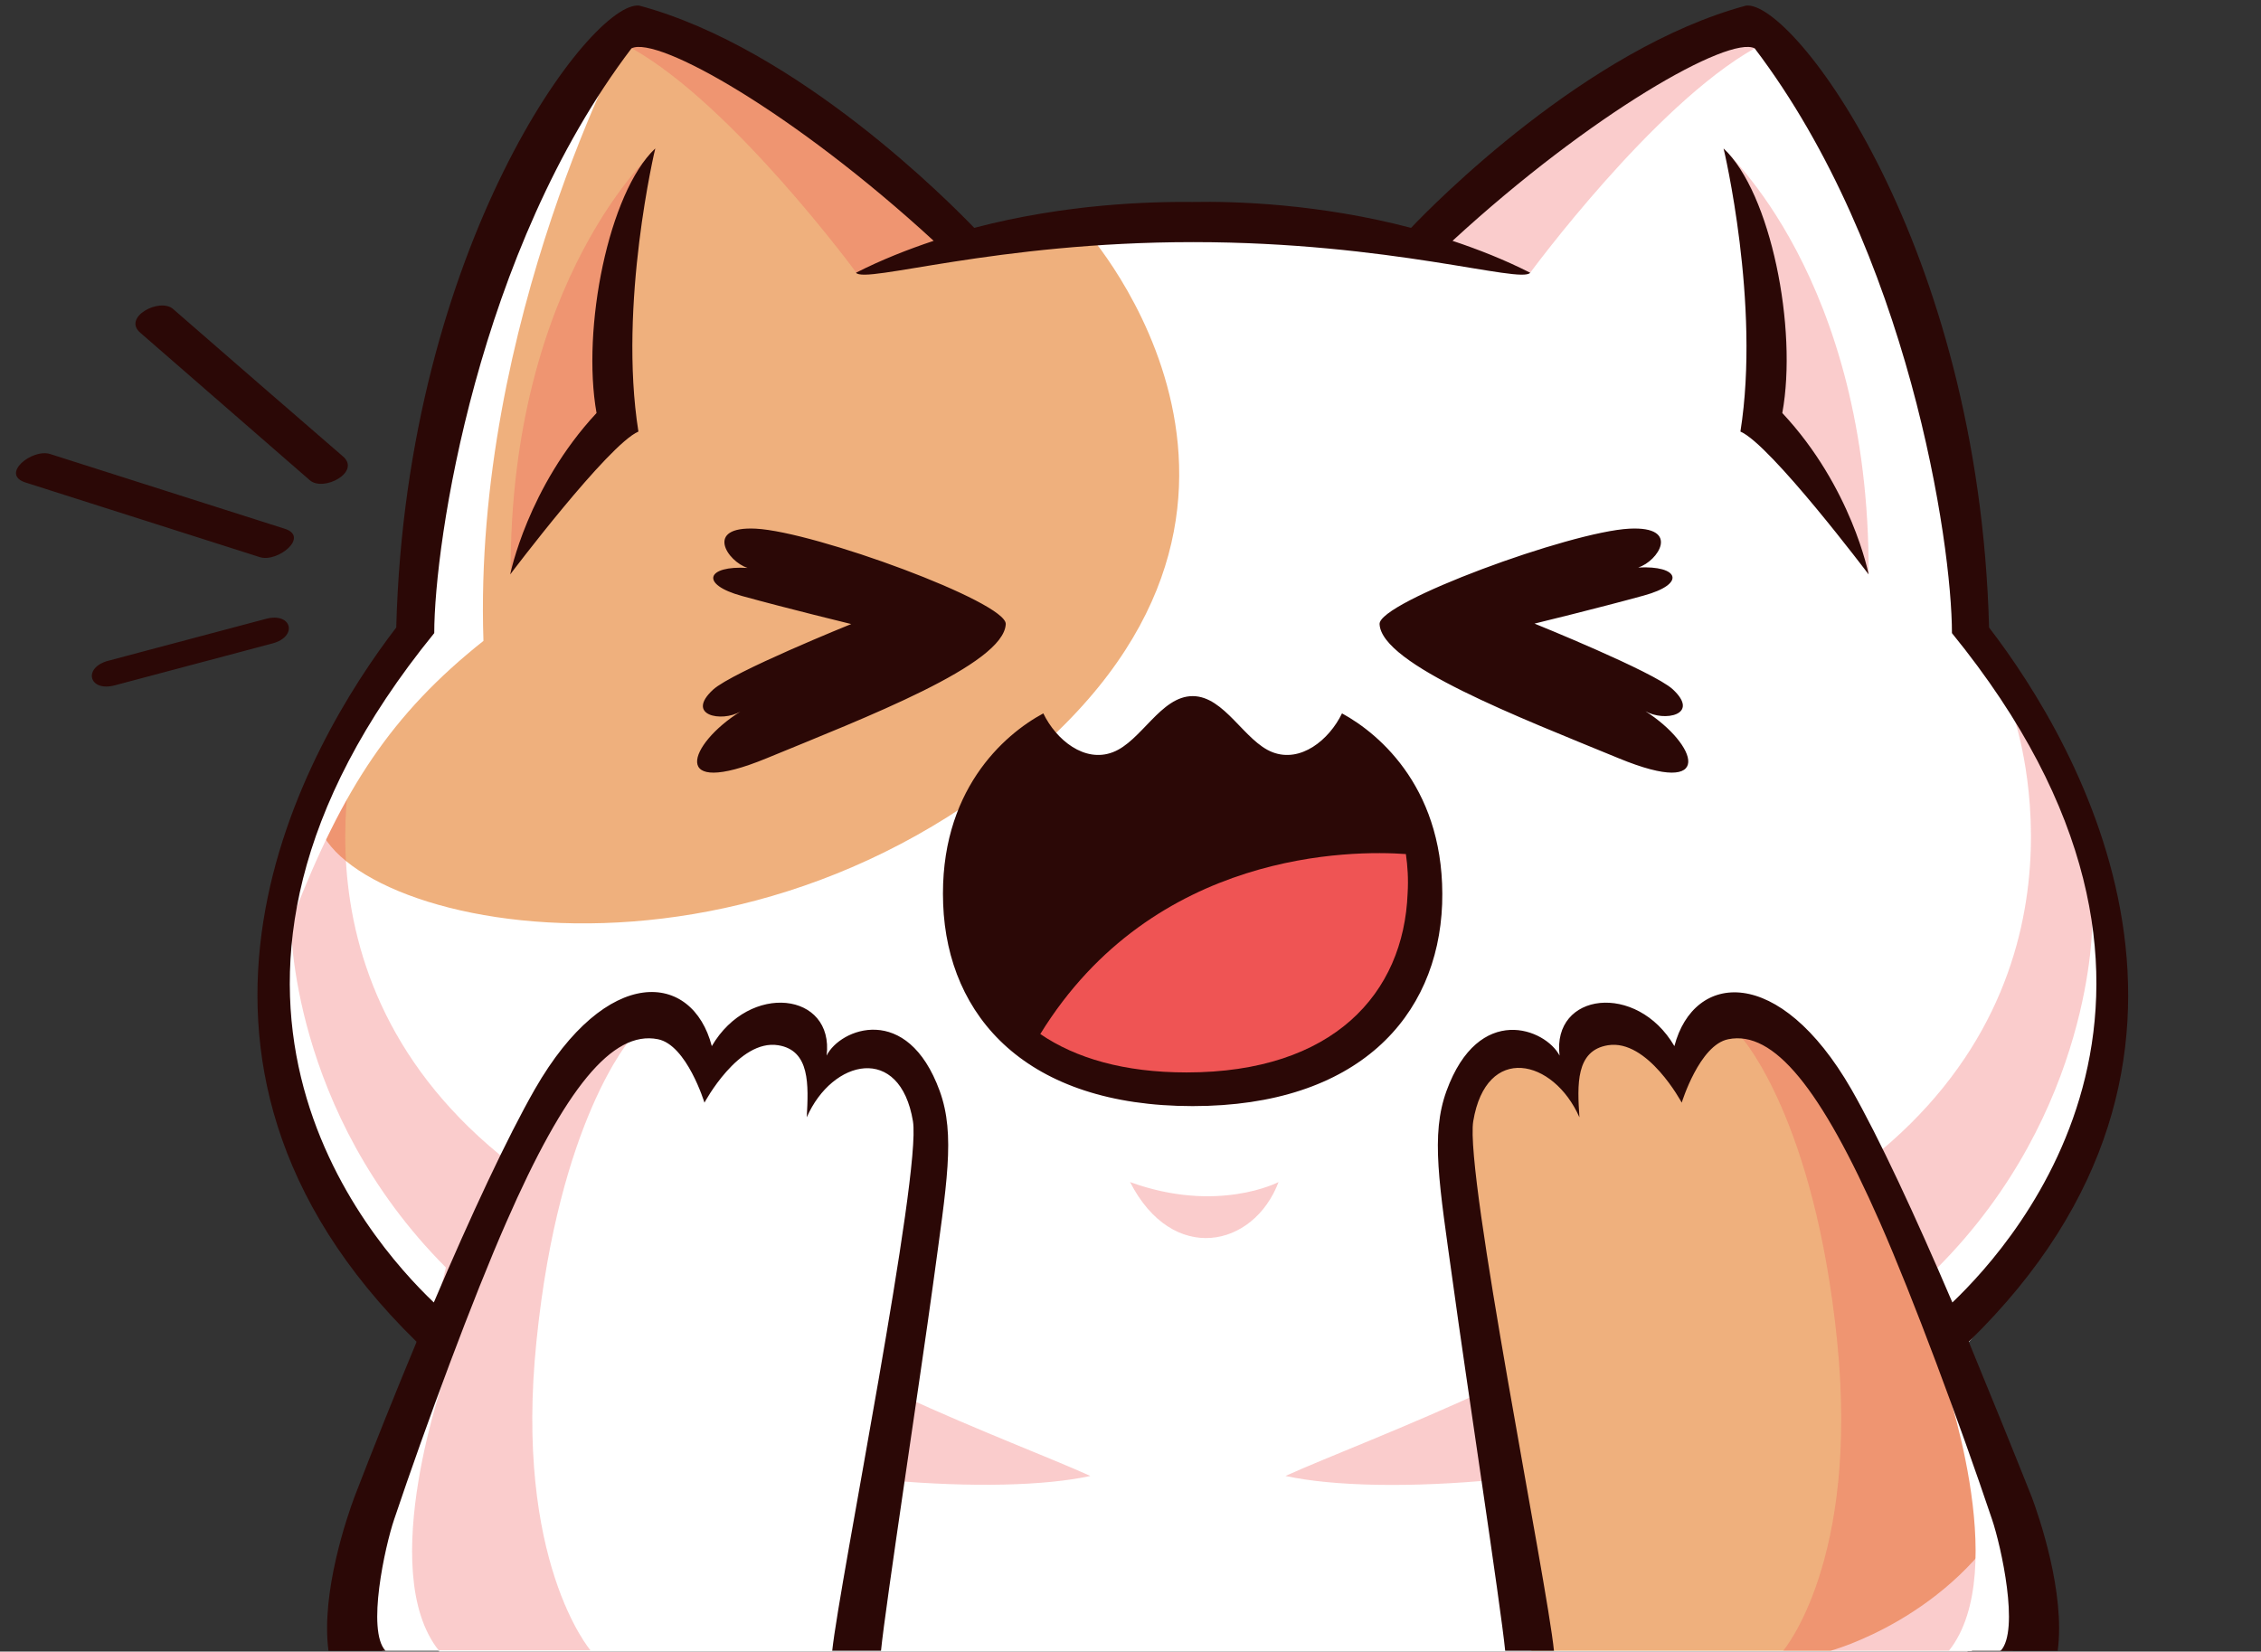 <?xml version="1.0" encoding="UTF-8"?><svg xmlns="http://www.w3.org/2000/svg" xmlns:xlink="http://www.w3.org/1999/xlink" height="382.7" preserveAspectRatio="xMidYMid meet" version="1.0" viewBox="-3.7 -1.3 523.8 382.7" width="523.8" zoomAndPan="magnify"><rect x="-3.7" y="-1.3" width="523.8" height="382.7" fill="#333333" stroke="none"/><g id="change1_1"><path d="M98,381.2c0,0-2.4,0-5.3-15.9c-3.6-19.9,4.5-56.7,5.7-59.6c-8.3-6.3-40.7-36.5-39.1-78.3s32.9-84,32.9-84 s4.7-88.7,51.7-139c17.1,1.7,65.4,43.3,74.2,51.1c22.2-6.8,85.6-5.9,109.1-0.2c0,0,32.1-36.8,76.5-48.8c7.5,2.7,58,87.3,48.6,137.8 c15.1,13.8,66.8,92.2-4.2,165.2c13.6,38.1,5,71.8,5,71.8L98,381.2L98,381.2z M98,381.2c0,0-5.3-2.7-6.7-12.3 c-3.1-21.1,5.7-59.5,7.1-63.1c-8.3-6.3-40.7-36.5-39.1-78.3s32.9-84,32.9-84s2.7-86.7,49.7-137c17.1,1.7,67.4,41.3,76.2,49.1 c22.2-6.8,85.6-5.9,109.1-0.2c0,0,29.4-36.8,73.7-48.8c7.5,2.7,60.7,87.3,51.3,137.8c15.1,13.8,66.8,92.2-4.2,165.2 c13.6,38.1,4.1,71.8,4.1,71.8H98V381.2z" fill="#fff"/></g><g id="change2_1"><path d="M247.9,52.2c0,0,58.7,65.3-17.5,125.5s-172.8,29.8-159.7,3.9c0,0,12.7-32.2,24.6-39.7 c-7.3-19.3,9.9-73.2,25.6-105.1c0,0,15.8-30.2,23-32.3s53.7,30.3,72.5,47.5C228.4,53.5,247.9,52.2,247.9,52.2z M420.4,381.2 c0,0,28.2-7.6,42.3-33.7c-16.7-41.2-34.8-97.6-50.2-108.2c-15.4-10.6-19.6-1.6-25.9,7.9c-5.8-10.7-22.8-18.9-28.1,0 c-6.6-8.9-26.5-10.2-25.7,21.9c0.9,32.1,18.3,112.1,18.3,112.1H420.4z" fill="#efb07d"/></g><g id="change3_1"><path d="M140.7,89.7c0,0-14.4,22.1-26.1,42.1c-0.3-68.7,33.7-98.6,33.7-98.6C139.6,51.8,140.7,89.7,140.7,89.7z M404.4,89.7c0,0,13,22.1,24.8,42.1c0.3-68.7-33.7-98.6-33.7-98.6C404.2,51.8,404.4,89.7,404.4,89.7z M114.6,268.3 c-56-43.5-34.1-104.2-34.1-104.2c-30.8,33.1-27.9,103,8,138.1c2.6,2.5,5.4,4.9,8.5,7.1C102.3,296.5,109.6,279.8,114.6,268.3z M205.1,322l-3.1,19.7c19.4,1.7,36.4,1.3,46.9-1C239.4,336.4,223.9,330.6,205.1,322z M342.1,320.1c-20.7,9.6-37.8,16-48,20.6 c11,2.4,29.1,2.8,49.5,0.8L342.1,320.1z M462.6,164.1c0,0,21.6,59.9-33.1,103.3c4.6,11.2,12.3,29.6,17.7,41c2.6-2,5.1-4.1,7.3-6.2 C490.5,267.1,493.4,197.2,462.6,164.1z M400,239.4c0,0,16.7,18.8,21.9,70c5.2,51.2-12.5,71.8-12.5,71.8h53.2c0,0,6.3-10.7,1-26.9 c-5.2-16.2-38-105.3-54.3-115C393.1,229.6,400,239.4,400,239.4z M133.2,239.2c-16.3,9.7-49.1,98.9-54.3,115c-5.2,16.2,1,26.9,1,26.9 h53.2c0,0-17.8-20.7-12.5-71.8c5.2-51.2,21.9-70,21.9-70S149.5,229.6,133.2,239.2z M292.5,272.6c0,0-14.1,7.4-34.4,0 C267.9,291.8,286.7,287.9,292.5,272.6z M350.8,61.9c0,0,28.5-38.8,52-52c0.9-3.4-11.7-6.2-32,9.5s-43.6,36-43.6,36L350.8,61.9z M218.3,55.4c0,0-23.3-20.3-43.6-36s-32.9-12.9-32-9.5c23.5,13.2,52,52,52,52L218.3,55.4z" fill="#ef5454" opacity=".3"/></g><g id="change1_2"><path d="M141.8,6.5c0,0-36,66.8-33.5,140.7c-21.4,17-32.6,34.4-44,63.6c-0.4-17.7,10.2-37.9,27.8-67.3 C94.8,105.9,117.2,29.3,141.8,6.5z M93,305.3c0,0,3.7,0.4,6.6-12.9c-36.2-36.3-35.9-79.8-35.9-79.8C44.8,254.2,93,305.3,93,305.3z M85.5,381.2c2.5,0,8.1,0,12.5,0c-14.9-18.6,1.6-64.4,1.6-64.4C71.1,354.3,78.7,381.2,85.5,381.2z M446.2,316.8 c0,0,16.4,45.8,1.6,64.4c5.1,0,9.2,0,11.8,0c5-1.6,5.8-1.8,5.8-1.8S474.7,354.3,446.2,316.8z M481,212.7c0,0,0.3,43.5-35.9,79.8 c2.9,13.3,7.3,17.2,7.3,17.2S499.9,254.2,481,212.7z" fill="#fff"/></g><g id="change4_1"><path d="M373.8,121.2c-13.8,0.7-58.1,17-57.9,22.1c0.4,9.4,32.6,21.7,55.4,31.1s18.1-3.3,6.2-10.9 c4.3,2.5,12.8,0.9,6.3-5.1c-4.5-4.1-32-15.2-32-15.2s14.8-3.6,25.3-6.5c9.9-2.7,8.2-7-1.3-6.5C380.4,128.8,385.8,120.6,373.8,121.2z M307.2,164c-3,6.2-9.6,11.5-16.1,9s-11.1-13-18.5-13s-11.9,10.5-18.5,13c-6.5,2.5-13.1-2.8-16.1-9c-9.1,4.9-24.2,18-23.2,44.2 s19.4,46.8,57.8,46.8c38.3,0,56.8-20.7,57.8-46.8C331.3,182,316.2,168.9,307.2,164z M173.9,174.4c22.8-9.4,55-21.7,55.4-31.1 c0.2-5.1-44.2-21.4-57.9-22.1c-12-0.6-6.6,7.6-1.9,9.1c-9.5-0.6-11.2,3.8-1.3,6.5c10.5,2.9,25.3,6.5,25.3,6.5s-27.5,11.1-32,15.2 c-6.5,6,2,7.6,6.3,5.1C155.8,171.1,151.1,183.8,173.9,174.4z M395.6,33.1c0,0,8.6,36,3.9,65.6c7,3,29.7,33.1,29.7,33.1 s-3.9-20.2-20-37.4C412.8,74.8,406.5,43.3,395.6,33.1z M452.4,309.6c67.7-66,25.6-138.3,4.7-165.5C454.8,55.5,411.7-1.3,400.8,0 c-36.9,9.9-72.5,46.1-77.6,51.5c-21.3-5.6-40.9-6.2-50.6-6c-9.7-0.1-29.3,0.4-50.6,6c-5.2-5.4-40.7-41.6-77.6-51.5 c-11-1.3-54,55.5-56.3,144.1c-20.8,27.1-62.9,99.4,4.7,165.5l0,0l-0.1,0.3c-4.9,11.8-9.8,24-14.3,35.7c-1.6,4.3-7.8,22.1-6,35.6 c3.2,0,12.8,0,13.2,0c-4.4-4.7-0.1-24.2,2-30.4c7.5-22.3,18.3-51.4,26-68.9c13.6-31.1,24.6-44.5,35.1-42.4 c6.7,1.3,10.8,14.7,10.8,14.7s7.9-14.8,17.1-13.3c7.4,1.2,7,9.2,6.6,16.7c5.9-13.5,21.6-17.1,24.6,0.9c2,12.2-17,106.7-18.7,122.7 c0,0,7,0,11.3,0c1-10.2,9.2-63.9,12.1-85.2c3.1-23,5.2-34.3,1.5-44.5c-7.5-20.6-23.1-14.5-26.2-8.2c1.8-14.7-17.9-17.1-26.6-2.2 c-4.5-17.3-24.3-19.1-41,10c-6.4,11.2-14.8,29.2-23.4,49.4l0,0l0,0c-15.3-14.6-66.8-72.9,0.1-155.1c0-20.9,10-88.5,45.7-135.5 c6-3,37.7,14.9,70,44.6c-6,2-12.1,4.4-18,7.4c2.2,2.6,32.3-7.1,78.1-7.1s75.9,9.7,78.1,7.1c-5.9-3-12-5.4-18-7.4 c32.3-29.7,64.1-47.6,70-44.6c35.7,47,45.7,114.7,45.7,135.5c66.9,82.2,15.4,140.5,0.1,155.1c-8.6-20.1-17-38.2-23.4-49.4 c-16.7-29-36.5-27.2-41-10c-8.7-14.9-28.4-12.5-26.6,2.2c-3.2-6.2-18.7-12.4-26.2,8.2c-3.7,10.2-1.7,21.5,1.5,44.5 c2.9,21.3,11.1,75,12.1,85.2c4.2,0,11.3,0,11.3,0c-1.6-16-20.7-110.4-18.7-122.7c3-18.1,18.6-14.5,24.6-0.9 c-0.5-7.5-0.9-15.5,6.6-16.7c9.2-1.5,17.1,13.3,17.1,13.3s4.1-13.4,10.8-14.7c10.5-2.1,21.4,11.3,35.1,42.4 c7.7,17.5,18.5,46.6,26,68.9c2.1,6.2,6.4,25.7,2,30.4c0.4,0,10,0,13.2,0c1.8-13.5-4.4-31.3-6-35.6 C462.3,333.8,457.3,321.5,452.4,309.6z M75.8,104.5C62.6,93.1,49.5,81.7,36.4,70.3c-3.1-2.7-11.8,1.9-7.6,5.5 C41.9,87.2,55,98.6,68.1,110C71.3,112.7,79.9,108.1,75.8,104.5z M62.2,121.2c-18.1-5.8-36.2-11.5-54.3-17.3 c-4.2-1.3-11.6,4.7-5.7,6.6c18.1,5.8,36.2,11.5,54.3,17.3C60.7,129.1,68.1,123,62.2,121.2z M57.9,142.1c-12.2,3.2-24.3,6.5-36.5,9.7 c-6,1.6-4.5,7.3,1.5,5.7c12.2-3.2,24.3-6.5,36.5-9.7C65.4,146.2,63.9,140.5,57.9,142.1z M134.5,94.4c-16,17.2-20,37.4-20,37.4 s22.7-30.1,29.7-33.1c-4.7-29.6,3.9-65.6,3.9-65.6C137.3,43.3,131,74.8,134.5,94.4z" fill="#2b0806"/></g><g id="change3_2"><path d="M322,196.6c0.4,2.8,0.6,5.8,0.4,9.1c-0.9,23.2-17.2,41.5-51.2,41.5c-14.5,0-25.7-3.3-33.9-8.9 C263.6,195.6,309.8,195.7,322,196.6z M322,196.6c0.4,2.8,0.6,5.8,0.4,9.1c-0.9,23.2-17.2,41.5-51.2,41.5c-14.5,0-25.7-3.3-33.9-8.9 C263.6,195.6,309.8,195.7,322,196.6z" fill="#ef5454"/></g></svg>